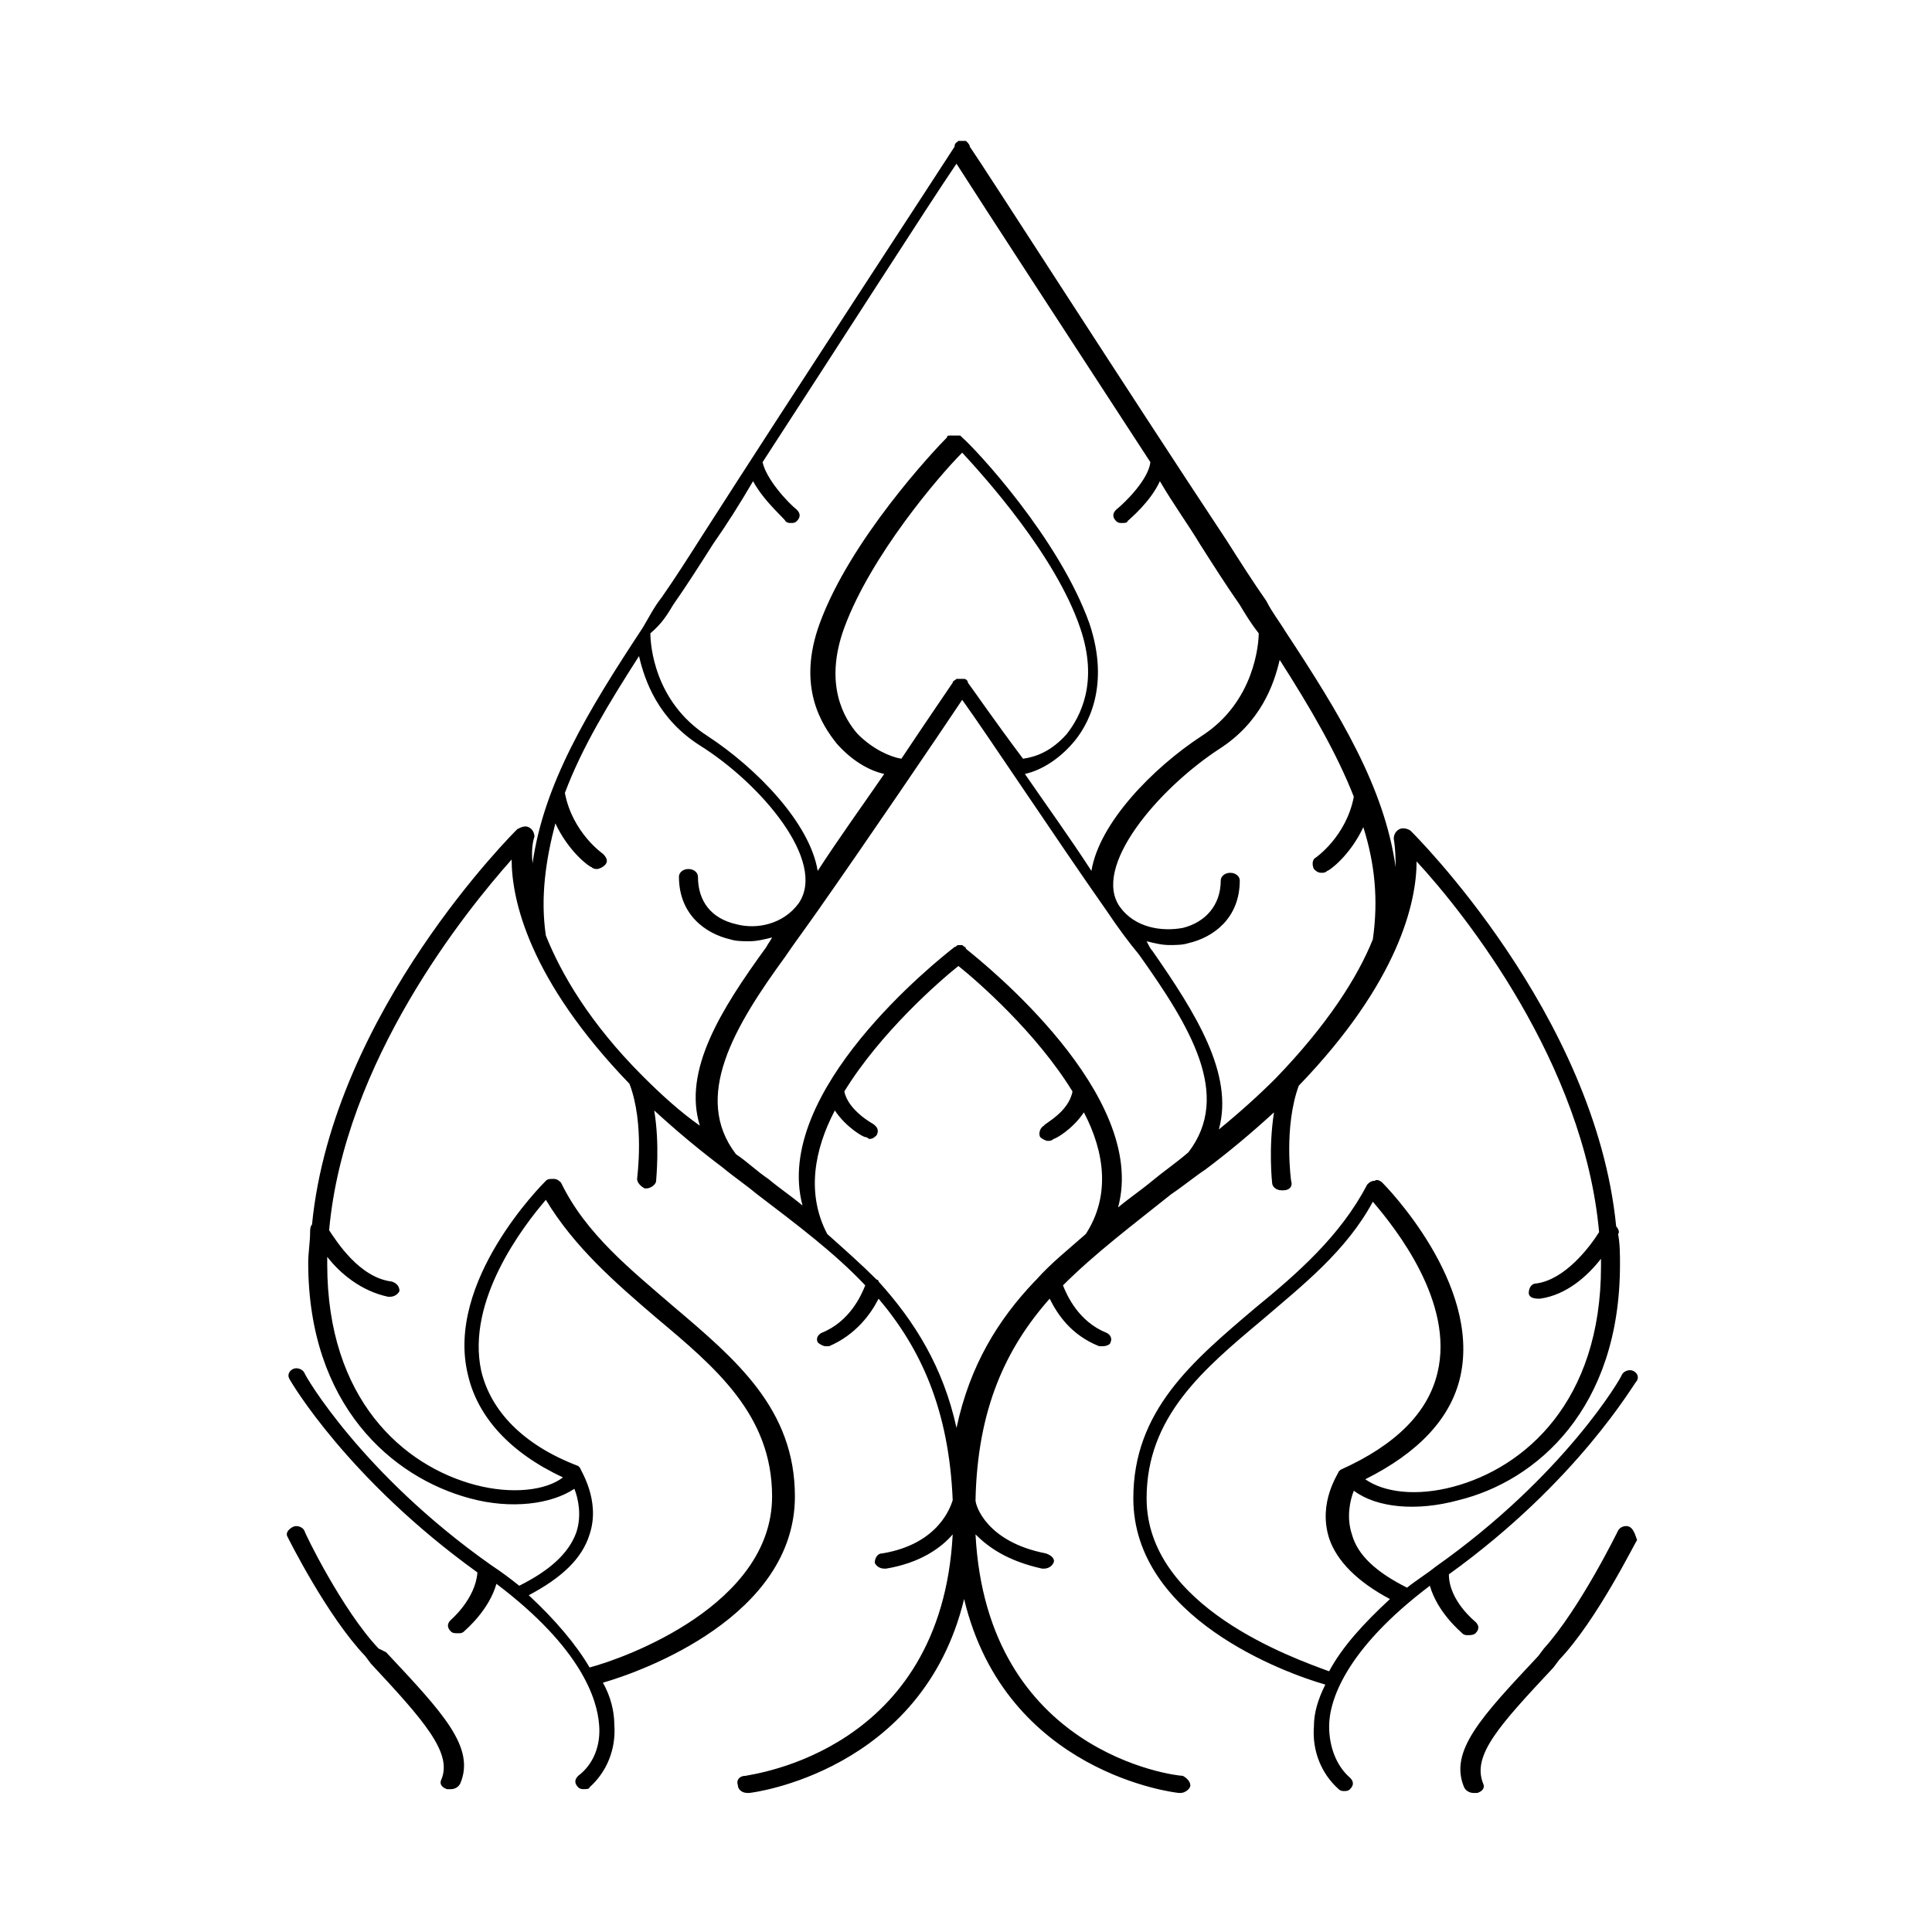 <?xml version="1.0" encoding="UTF-8"?>
<!-- Uploaded to: ICON Repo, www.svgrepo.com, Generator: ICON Repo Mixer Tools -->
<svg fill="#000000" width="800px" height="800px" version="1.1" viewBox="144 144 512 512" xmlns="http://www.w3.org/2000/svg">
 <g>
  <path d="m244.32 580.87c-9.574-10.078-19.648-30.73-19.648-31.234-0.504-1.008-2.016-1.512-3.023-1.008-1.008 0.504-2.016 1.512-1.512 2.519 0.504 1.008 10.578 21.16 20.656 31.738l1.512 2.016c14.105 15.113 21.664 23.68 18.641 30.73-0.504 1.008 0 2.016 1.512 2.519h1.008c1.008 0 2.016-0.504 2.519-1.512 4.031-9.574-4.535-18.641-19.648-34.762z"/>
  <path d="m575.83 548.62c-1.008-0.504-2.519 0-3.023 1.008 0 0-10.078 20.656-19.648 31.234l-1.512 2.016c-15.113 16.121-23.68 25.191-19.648 34.762 0.504 1.008 1.512 1.512 2.519 1.512h1.008c1.512-0.504 2.016-1.512 1.512-2.519-3.023-7.559 4.535-15.617 18.641-30.73l1.512-2.016c10.078-10.578 20.152-31.234 20.656-31.738-0.504-1.512-1.008-3.023-2.016-3.527z"/>
  <path d="m522.93 564.24c2.016 7.055 8.062 12.09 8.566 12.594 0.504 0.504 1.008 0.504 1.512 0.504 0.504 0 1.512 0 2.016-0.504 1.008-1.008 1.008-2.016 0-3.023 0 0-7.055-5.543-7.055-12.594 34.258-24.688 48.871-50.383 49.879-51.387 0.504-1.008 0-2.016-1.008-2.519-1.008-0.504-2.519 0-3.023 1.008 0 0.504-15.113 26.703-49.375 50.883-2.519 2.016-5.039 3.527-7.559 5.543-8.062-4.031-13.098-8.566-14.609-14.105-1.512-4.535-0.504-9.07 0.504-11.586 6.047 4.535 16.625 5.543 27.711 2.519 20.656-5.039 42.824-24.184 42.824-62.473 0-2.519 0-5.543-0.504-8.062 0.504-0.504 0-1.512-0.504-2.016-5.543-56.426-53.906-104.29-54.41-104.79-0.504-0.504-2.016-1.008-3.023-0.504-1.008 0.504-1.512 1.512-1.512 2.519 0 0 0.504 2.519 0.504 7.559-3.023-21.16-14.609-40.305-29.223-62.473-1.512-2.519-3.527-5.039-5.039-8.062-3.527-5.039-7.055-10.578-10.578-16.121-25.699-38.797-64.492-99.254-68.016-104.29 0-0.504-0.504-1.008-1.008-1.512h-0.504-0.504-0.504-0.504c-0.504 0.504-1.008 0.504-1.008 1.512-3.527 5.543-42.824 65.496-67.008 103.28-3.527 5.543-7.055 11.082-10.578 16.121-2.016 2.519-3.527 5.543-5.039 8.062-14.609 22.168-26.199 41.312-29.223 62.473-0.504-4.535 0.504-7.055 0.504-7.055 0-1.008-0.504-2.016-1.512-2.519-1.008-0.504-2.016 0-3.023 0.504-0.504 0.504-48.871 48.367-54.41 104.79-0.504 0.504-0.504 1.512-0.504 2.016 0 2.519-0.504 5.543-0.504 8.062 0 37.785 22.168 56.93 42.824 62.473 11.082 3.023 21.664 1.512 27.711-2.519 1.008 2.519 2.016 7.055 0.504 11.586-2.016 5.543-7.055 10.078-15.113 14.105-2.519-2.016-4.535-3.527-7.559-5.543-34.258-24.184-49.375-50.383-49.375-50.883-0.504-1.008-2.016-1.512-3.023-1.008-1.008 0.504-1.512 1.512-1.008 2.519 0.504 1.008 15.617 26.703 49.879 51.387-0.504 7.055-7.055 12.594-7.055 12.594-1.008 1.008-1.008 2.016 0 3.023 0.504 0.504 1.008 0.504 2.016 0.504 0.504 0 1.008 0 1.512-0.504 0.504-0.504 6.551-5.543 8.566-12.594 22.672 17.129 26.703 30.73 27.207 37.281 0.504 5.543-1.512 10.578-5.543 13.602-1.008 1.008-1.008 2.016 0 3.023 0.504 0.504 1.008 0.504 1.512 0.504s1.512 0 1.512-0.504c4.535-4.031 7.055-10.078 6.551-16.625 0-3.527-1.008-7.559-3.023-11.082 10.578-3.023 50.883-17.633 50.883-49.375 0-23.176-15.617-36.273-32.242-50.383-11.082-9.574-23.176-19.145-29.727-32.746-0.504-0.504-1.008-1.008-2.016-1.008s-1.512 0-2.016 0.504c-1.008 1.008-26.703 26.703-20.656 51.387 2.519 11.082 11.082 20.656 25.191 27.207-4.535 3.527-13.602 4.535-23.176 2.016-19.145-5.039-39.297-22.672-39.297-58.441v-2.016c3.527 4.535 9.07 9.07 16.121 10.578h0.504c1.008 0 2.016-0.504 2.519-1.512 0-1.008-0.504-2.016-2.016-2.519-8.566-1.008-14.609-10.578-16.625-13.602 4.031-44.84 36.273-84.641 48.367-98.242 0 10.578 4.535 31.738 31.234 59.449 4.031 10.578 2.016 24.688 2.016 25.191 0 1.008 1.008 2.016 2.016 2.519h0.504c1.008 0 2.519-1.008 2.519-2.016 0-0.504 1.008-9.574-0.504-18.641 6.047 5.543 12.09 10.578 18.137 15.113 3.023 2.519 6.047 4.535 9.07 7.055 10.578 8.062 20.656 15.617 28.719 24.184-1.008 2.519-4.031 9.574-11.586 12.594-1.008 0.504-1.512 1.512-1.008 2.519 0.504 0.504 1.512 1.008 2.016 1.008h1.008c7.055-3.023 11.082-8.566 13.098-12.594 11.082 13.098 18.641 29.223 19.648 53.402-0.504 1.512-3.527 11.586-18.641 14.105-1.512 0-2.016 1.512-2.016 2.519 0.504 1.008 1.512 1.512 2.519 1.512h0.504c9.07-1.512 14.609-5.543 17.633-9.07-3.023 57.434-52.898 63.48-54.914 63.984-1.512 0-2.519 1.008-2.016 2.519 0 1.008 1.008 2.016 2.519 2.016h0.504c0.504 0 45.848-5.543 56.93-51.387 11.082 46.352 56.426 51.387 56.93 51.387h0.504c1.008 0 2.519-1.008 2.519-2.016 0-1.008-1.008-2.016-2.016-2.519-2.016 0-51.891-6.047-54.914-63.984 3.527 3.527 8.566 7.055 17.633 9.07h0.504c1.008 0 2.016-0.504 2.519-1.512 0.504-1.008-0.504-2.016-2.016-2.519-15.617-3.023-18.641-12.594-18.641-14.105 0.504-24.184 8.062-40.305 19.648-53.402 2.016 4.031 5.543 9.574 13.098 12.594h1.008c1.008 0 2.016-0.504 2.016-1.008 0.504-1.008 0-2.016-1.008-2.519-7.559-3.023-10.578-10.078-11.586-12.594 8.566-8.566 18.641-16.121 28.719-24.184 3.023-2.016 6.047-4.535 9.07-6.551 6.047-4.535 12.09-9.574 18.137-15.113-1.512 9.574-0.504 18.641-0.504 18.641 0 1.008 1.008 2.016 2.519 2.016h0.504c1.512 0 2.519-1.008 2.016-2.519 0 0-2.016-14.105 2.016-25.191 26.703-27.711 31.234-48.871 31.234-59.449 12.594 13.602 44.336 53.402 48.367 98.242-2.519 4.031-9.07 12.594-16.625 13.602-1.512 0-2.016 1.512-2.016 2.519 0 1.008 1.008 1.512 2.519 1.512h0.504c7.055-1.008 12.594-6.047 16.121-10.578v2.016c0 35.77-20.152 53.402-39.297 58.441-9.574 2.519-18.137 1.512-23.176-2.016 14.105-7.055 22.672-16.121 25.191-27.207 5.543-24.688-19.648-50.383-20.656-51.387-0.504-0.504-1.512-1.008-2.016-0.504-1.008 0-1.512 0.504-2.016 1.008-7.055 13.602-18.641 23.68-29.727 32.746-16.625 14.105-32.242 27.207-32.242 50.383 0 31.738 40.305 46.352 50.883 49.375-2.016 4.031-3.023 7.559-3.023 11.082-0.504 6.551 2.016 12.594 6.551 16.625 0.504 0.504 1.008 0.504 1.512 0.504s1.008 0 1.512-0.504c1.008-1.008 1.008-2.016 0-3.023-3.527-3.023-5.543-8.062-5.543-13.602-0.008-6.547 4.023-20.148 26.695-37.277zm-251.4-56.934c-4.031-18.641 11.082-38.289 17.129-45.344 7.559 12.594 18.641 22.168 29.223 31.234 15.617 13.098 30.73 25.695 30.73 47.359 0 28.719-38.793 42.824-48.367 45.344-3.527-6.047-9.07-12.594-16.121-19.145 8.566-4.535 14.105-9.574 16.121-16.121 3.023-9.07-2.519-17.129-2.519-17.633l-0.504-0.504c-14.609-5.543-23.172-14.609-25.691-25.191zm50.883-203.04c3.527-5.039 7.055-10.578 10.578-16.121 3.527-5.039 7.055-10.578 10.578-16.625 3.023 5.543 8.566 10.078 8.566 10.578 0.504 0.504 1.008 0.504 1.512 0.504 0.504 0 1.008 0 1.512-0.504 1.008-1.008 1.008-2.016 0-3.023-2.519-2.016-8.062-8.062-9.07-12.594 20.656-31.738 43.832-68.016 51.387-79.098 7.055 11.082 30.73 47.359 51.387 79.098-0.504 4.535-6.551 10.578-9.07 12.594-1.008 1.008-1.008 2.016 0 3.023 0.504 0.504 1.008 0.504 1.512 0.504 0.504 0 1.512 0 1.512-0.504 0.504-0.504 6.047-5.039 8.566-10.578 3.527 6.047 7.559 11.586 10.578 16.625 3.527 5.543 7.055 11.082 10.578 16.121 1.512 2.519 3.023 5.039 5.039 7.559 0 2.519-1.008 18.137-15.113 27.207-13.098 8.566-27.207 23.176-29.223 35.77-5.543-8.566-12.09-17.633-17.633-25.695 4.535-1.008 9.07-4.031 12.594-8.062 4.031-4.535 10.078-15.113 4.535-31.738-8.062-22.672-30.23-46.352-33.754-49.375l-0.504-0.504h-0.504-0.504-0.504-0.504-0.504-0.504c-0.504 0-0.504 0.504-0.504 0.504-3.527 3.527-25.695 27.207-33.754 49.375-6.047 16.625 0.504 26.703 4.535 31.738 3.527 4.031 8.062 7.055 12.594 8.062-5.543 8.062-12.09 17.129-17.633 25.695-2.016-12.594-16.121-27.207-29.223-35.77-14.105-9.07-15.113-24.184-15.113-27.207 3.035-2.519 4.547-5.039 6.055-7.559zm78.094 20.656c0-0.504-0.504-1.008-1.008-1.008h-0.504-0.504-0.504-0.504c-0.504 0.504-1.008 0.504-1.008 1.008-1.008 1.512-6.551 9.574-13.602 20.152-3.023-0.504-7.559-2.519-11.586-6.551-3.527-4.031-9.07-13.098-3.527-28.215 7.055-19.145 25.191-40.305 31.234-46.352 6.047 6.551 24.688 27.207 31.234 46.352 5.039 14.609 0 23.68-3.527 28.215-4.031 4.535-8.062 6.047-11.586 6.551-7.559-10.074-13.098-18.137-14.609-20.152zm-86.152 104.29c-14.105-14.105-21.664-27.207-25.695-37.281-1.512-10.078 0-20.152 2.519-29.727 3.527 7.559 9.07 11.586 9.574 11.586 0.504 0.504 1.008 0.504 1.512 0.504 0.504 0 1.512-0.504 2.016-1.008 1.008-1.008 0.504-2.016-0.504-3.023 0 0-8.062-5.543-10.078-16.121 4.535-12.09 11.586-23.68 19.648-36.273 1.512 6.551 5.039 16.625 16.121 23.68 16.121 10.078 33.754 30.73 26.199 41.816-4.031 5.543-11.082 7.055-16.625 5.543-6.551-1.512-10.078-6.047-10.078-12.594 0-1.008-1.008-2.016-2.519-2.016-1.512 0-2.519 1.008-2.519 2.016 0 10.078 7.055 15.113 13.602 16.625 1.512 0.504 3.527 0.504 5.039 0.504 2.016 0 4.031-0.504 6.047-1.008-0.504 1.008-1.008 1.512-1.512 2.519-12.09 16.625-22.168 32.746-17.633 47.359-5.039-3.527-10.074-8.062-15.113-13.102zm50.883 9.07c3.023 4.535 7.559 7.055 8.062 7.055s1.008 0.504 1.008 0.504c1.008 0 1.512-0.504 2.016-1.008 0.504-1.008 0.504-2.016-1.008-3.023 0 0-6.551-3.527-7.559-8.566 9.574-15.617 25.191-29.223 30.23-33.25 5.039 4.031 20.656 17.633 30.23 33.25-1.008 5.543-7.559 8.566-7.559 9.07-1.008 0.504-1.512 2.016-1.008 3.023 0.504 0.504 1.512 1.008 2.016 1.008 0.504 0 1.008 0 1.512-0.504 0.504 0 5.039-2.519 8.062-7.055 5.543 10.578 7.055 22.168 0.504 32.242-4.535 4.031-9.07 7.559-13.098 12.09l-0.504 0.504c-9.574 10.078-17.129 22.168-20.656 38.793-3.527-16.121-11.082-28.215-20.656-38.793 0 0 0-0.504-0.504-0.504-4.031-4.031-8.566-8.062-13.098-12.09-5.547-10.578-3.531-22.168 2.008-32.746zm84.137 18.641c-3.023 2.519-6.047 4.535-9.07 7.055 8.062-29.727-35.266-64.488-40.305-68.52 0.004-0.504-0.5-0.504-1.004-1.008h-0.504-0.504c-0.504 0-0.504 0.504-1.008 0.504-4.535 3.527-48.367 38.289-40.305 68.52-3.023-2.519-6.047-4.535-9.07-7.055-3.023-2.016-5.543-4.535-8.566-6.551-11.586-15.113-0.504-33.754 13.098-52.395 2.016-3.023 5.039-7.055 8.566-12.09 13.098-18.641 32.242-46.855 38.289-55.922 6.551 9.07 25.191 37.281 38.289 55.922 3.023 4.535 6.047 8.566 8.566 11.586 13.602 19.145 24.688 37.281 13.098 52.395-3.523 3.023-6.547 5.039-9.57 7.559zm17.633-13.605c4.031-14.609-6.047-30.73-17.633-47.359-0.504-0.504-1.008-1.512-1.512-2.519 2.016 0.504 4.031 1.008 6.047 1.008 1.512 0 3.527 0 5.039-0.504 6.551-1.512 13.602-6.551 13.602-16.625 0-1.008-1.008-2.016-2.519-2.016-1.512 0-2.519 1.008-2.519 2.016 0 6.551-4.031 11.082-10.078 12.594-5.543 1.008-12.594 0-16.625-5.543-7.559-10.578 10.078-31.234 26.199-41.816 11.082-7.055 14.609-17.129 16.121-23.68 8.062 12.594 15.113 24.688 19.648 36.273-2.016 10.578-10.078 16.121-10.078 16.121-1.008 0.504-1.008 2.016-0.504 3.023 0.504 0.504 1.008 1.008 2.016 1.008 0.504 0 1.008 0 1.512-0.504 0.504 0 6.047-4.031 9.574-11.586 3.023 9.574 4.031 19.145 2.519 29.727-4.031 10.078-12.09 22.672-25.695 36.777-4.531 4.539-9.57 9.074-15.113 13.605zm-19.145 97.742c0-21.664 15.113-34.258 30.73-47.359 10.578-9.07 22.168-18.137 29.223-31.234 6.047 7.055 21.664 26.703 17.129 45.344-2.519 10.578-11.082 19.145-25.695 25.695l-0.504 0.504c0 0.504-5.543 8.062-2.519 17.633 2.016 6.047 7.559 11.586 16.121 16.121-7.055 6.551-12.594 12.594-16.121 19.145-9.57-3.527-48.363-17.133-48.363-45.848z"/>
 </g>
</svg>
